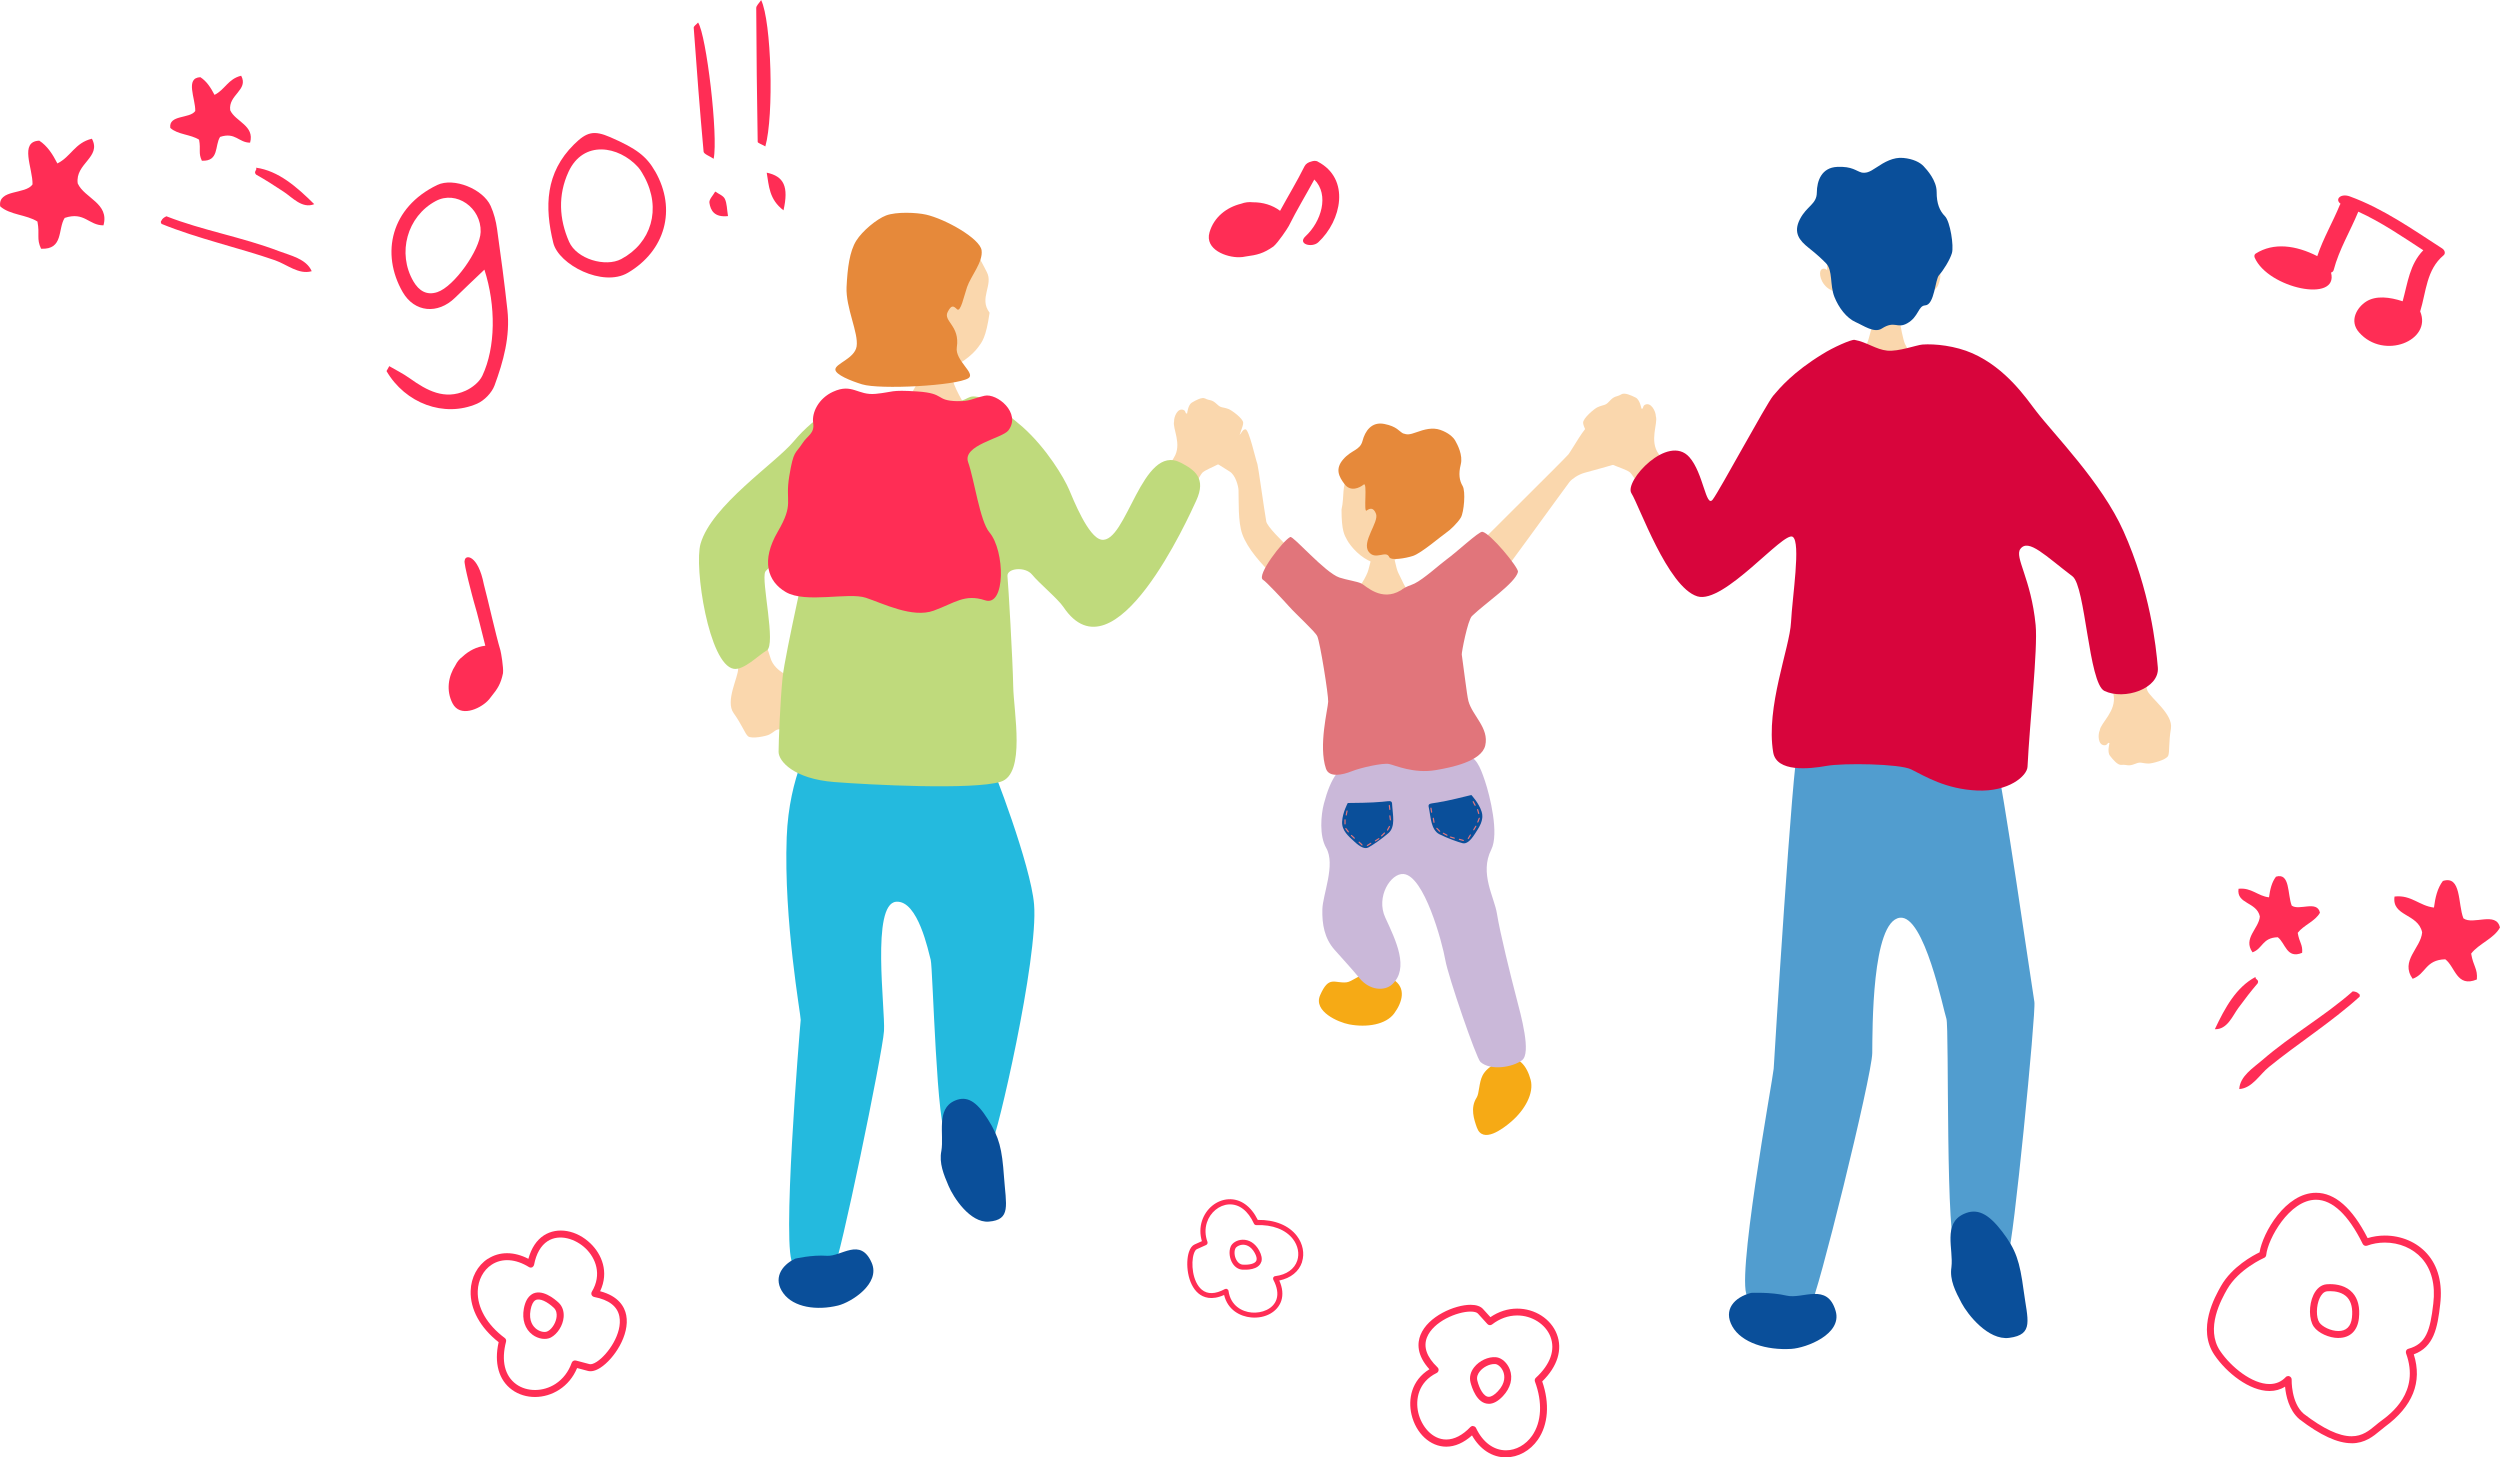 <?xml version="1.0" encoding="UTF-8"?>
<svg id="_レイヤー_2" data-name="レイヤー 2" xmlns="http://www.w3.org/2000/svg" viewBox="0 0 412.67 240.57">
  <defs>
    <style>
      .cls-1 {
        fill: #d8053c;
      }

      .cls-2 {
        fill: #0a4f9a;
      }

      .cls-3, .cls-4 {
        fill: #ff2d55;
      }

      .cls-5 {
        fill: #f6aa15;
      }

      .cls-6 {
        fill: #24bade;
      }

      .cls-7 {
        fill: #bfda7c;
      }

      .cls-8 {
        fill: #e1757b;
      }

      .cls-9 {
        fill: #cab8d9;
      }

      .cls-10 {
        fill: #519dcf;
      }

      .cls-11 {
        fill: #fad7ad;
      }

      .cls-12 {
        fill: #e6893a;
      }

      .cls-4 {
        fill-rule: evenodd;
      }
    </style>
  </defs>
  <g id="_レイアウト" data-name="レイアウト">
    <g>
      <g>
        <g>
          <path class="cls-5" d="M229.93,161.65c2.28,1.4,1.55,3.8.2,5.64-1.36,1.84-4.5,2.36-7.43,1.8-1.79-.34-5.96-2.14-4.79-4.81,1.45-3.33,2.37-1.92,4.36-2.13.85-.09,2.14-1.26,3.49-1.53,1.82-.36,4.18,1.02,4.18,1.02Z"/>
          <path class="cls-5" d="M248.13,174.87c2.52-.91,3.94,1.16,4.53,3.37.59,2.21-.96,4.99-3.23,6.93-1.38,1.18-4.68,3.68-5.65.94-.46-1.3-1.13-3.24-.04-4.92.46-.72.36-2.45.99-3.68.85-1.65,3.41-2.63,3.41-2.63Z"/>
          <path class="cls-11" d="M226.59,91.13c.27,0,3.02,0,3.36-.01.12.57.5,2.65.82,3.35.32.7,1.51,3.15,1.84,3.51-.65.92-7.74.65-9.08-.3.73-.32,2.11-2.63,2.35-3.62.24-.99.7-2.55.71-2.92Z"/>
          <path class="cls-11" d="M245.34,98.21c.88-.92,13.31-18.13,13.73-18.65.43-.52,1.42-1.22,2.5-1.52,1.08-.3,6.27-1.7,6.92-2.03.65-.33,1.14-.86.91-1.35-.23-.49-.88-.71-1-1.23s.29-1.39.09-1.77c-.21-.38.03-.97-.85-.84-.88.13-3.92.57-4.4.62-.47.04-.29-1.02-.87-1.2-.58-.17-2.95,4.1-3.47,4.76-.52.66-17.36,17.28-18.03,18.1s4.46,5.11,4.46,5.11Z"/>
          <path class="cls-11" d="M214.53,99.04c-.38-.73-7.75-6.08-9.47-10.88-.73-2.06-.56-5.45-.62-7.24-.02-.67-.49-2.48-1.44-3.07-.95-.6-4.39-2.71-4.92-3.21-.53-.5-.85-1.15-.49-1.55.36-.41,1.05-.43,1.31-.89s.11-1.42.42-1.72.25-.94,1.05-.56c.8.38,3.6,1.66,4.04,1.84.44.18.57-.9,1.17-.9s1.67,4.97,1.98,5.75c.12.31,1.09,7.36,1.46,9.47.27,1.58,9.14,9.23,9.38,9.81.41.97-3.88,3.16-3.88,3.16Z"/>
          <path class="cls-11" d="M235.7,86.64c1.73-4.63,1.93-10.75-3.78-12.49-5.71-1.75-8.31,3.05-9.3,4.39-1.22,1.64-.65,3.25-1.18,5.58.01,3.6.5,4.22.92,5.01.6,1.13,2.32,3.03,4.17,3.65,1.48.5,3.73-.27,5.02-1.02,1.21-.71,2.04-1.49,2.72-2.29.36-.05.77,0,1.4-.54.29-.24.85-1.15.85-1.63,0-.6-.62-.75-.82-.65Z"/>
          <path class="cls-12" d="M231.64,71.55c.64.22.98.23,2.2-.21,1.22-.44,2.6-.84,3.91-.38,1.31.46,2.12,1.17,2.47,1.79.35.62,1.3,2.38.9,3.93-.39,1.55-.22,2.65.31,3.54.53.89.22,4.35-.29,5.21-.51.86-1.77,2.08-2.47,2.54-.7.46-4.02,3.32-5.42,3.79-1.24.41-3.67.8-3.92.21-.53-1.25-2.28.62-3.41-.9-1.2-1.62,1.72-4.88,1.22-6.24-.41-1.1-1-.96-1.56-.55-.55.41.19-4.84-.49-4.29-.68.55-2.14,1.23-3.13-.05-.99-1.29-1.6-2.55-.23-4.13,1.37-1.58,2.77-1.45,3.18-3.04.41-1.59,1.48-3.21,3.59-2.79,2.11.42,2.41,1.21,3.14,1.59Z"/>
          <g>
            <path class="cls-9" d="M223.34,124.65c1.4.13,5.04.37,9.07.66,4.04.3,7.71-.81,9.46-.64,1.75.17,2.42,1.78,3.25,4.25.83,2.46,2.36,8.71,1.04,11.32-1.98,3.93.52,7.86.94,10.59.48,3.04,2.31,10.44,3.14,13.6.89,3.38,2.53,9.39,1.01,10.57-1.53,1.18-5.21,1.79-6.88.29-.68-.61-5.33-14.14-5.79-16.8-.52-3-3.51-13.97-6.91-14.22-2.08-.16-4.6,3.75-3,7.2,1.75,3.79,4,8.37,1.13,11.02-1.26,1.16-3.72.99-5.35-.98-1.56-1.89-2.79-3.17-4.18-4.76-1.64-1.87-2.05-4.17-1.99-6.64.06-2.47,2.22-7.4.63-10.15-1.15-1.99-.87-5.41-.38-7.29.53-2.03,1.23-3.86,2.14-5.01.9-1.15.64-3.19,2.66-3Z"/>
            <g>
              <path class="cls-2" d="M222.47,132.55c.8,0,3.98-.03,5.68-.2,1.7-.18,1.62-.27,1.68.88.06,1.16.55,3.24-.62,4.27-1.17,1.03-2.78,2.1-3.34,2.39-.56.3-1.32-.05-2.29-.95-.97-.9-2.11-1.81-2.04-3.31.07-1.5.94-3.09.94-3.09Z"/>
              <g>
                <path class="cls-8" d="M229.24,132.99c0-.07.03-.13.08-.14.05,0,.1.04.11.11l.08.61c.01.08-.03.14-.08.15-.05,0-.1-.04-.11-.11l-.08-.61s0,0,0,0Z"/>
                <path class="cls-8" d="M229.33,134.7c0-.07.03-.13.08-.14.05,0,.1.04.11.11l.08.61c.01.08-.03.14-.08.15-.05,0-.1-.04-.11-.11l-.08-.61s0,0,0,0Z"/>
                <path class="cls-8" d="M229.25,136.4c.04-.06.1-.09.15-.06.05.02.06.09.03.16l-.29.54c-.04.07-.1.1-.15.07-.05-.02-.06-.09-.03-.16l.29-.54s0,0,0,0Z"/>
                <path class="cls-8" d="M228.45,137.45c.05-.05.12-.05.16-.02.04.04.03.11-.02.16l-.44.43c-.06.06-.13.06-.17.03-.04-.04-.03-.11.02-.16l.44-.43s0,0,0,0Z"/>
                <path class="cls-8" d="M227.53,138.36c.06-.03.13-.03.16.02.03.04,0,.11-.05.15l-.52.33c-.07.05-.14.03-.17-.01-.03-.04,0-.11.06-.15l.52-.33s0,0,0,0Z"/>
                <path class="cls-8" d="M226.2,139.13c.06-.03.13-.03.16.02.03.04,0,.11-.05.15l-.52.33c-.07.05-.14.03-.17-.01-.03-.04,0-.11.06-.15l.52-.33s0,0,0,0Z"/>
                <path class="cls-8" d="M224.88,139.39s.06.12.03.16c-.04.04-.11.03-.16-.01l-.45-.42c-.06-.06-.07-.12-.03-.17.04-.04.11-.03.16.01l.45.42s0,0,0,0Z"/>
                <path class="cls-8" d="M223.61,138.27s.06.12.03.16c-.04.04-.11.03-.16-.01l-.45-.42c-.06-.06-.07-.12-.03-.16.04-.04.11-.04.16.01l.45.42s0,0,0,0Z"/>
                <path class="cls-8" d="M222.63,137.23c.04.06.04.13,0,.16-.04.04-.11.02-.16-.04l-.38-.49c-.05-.06-.05-.13,0-.17.04-.04.11-.02.16.04l.38.49s0,0,0,0Z"/>
                <path class="cls-8" d="M222.12,135.98c0,.07-.05.12-.1.13-.05,0-.1-.05-.1-.13v-.62c0-.08.04-.13.1-.14.05,0,.1.05.1.13v.62s0,0,0,0Z"/>
                <path class="cls-8" d="M222.32,134.53c-.02.07-.07.11-.12.1-.05,0-.09-.07-.07-.14l.12-.61c.01-.08.07-.12.12-.11.05,0,.09.07.07.14l-.12.61s0,0,0,0Z"/>
              </g>
            </g>
            <g>
              <path class="cls-2" d="M242.88,131.23c-.77.19-3.86.97-5.55,1.23-1.69.26-1.64.14-1.4,1.27.24,1.13.28,3.27,1.67,3.98,1.39.7,3.22,1.33,3.84,1.48.62.14,1.27-.38,1.98-1.49.71-1.11,1.59-2.28,1.15-3.71-.44-1.43-1.69-2.75-1.69-2.75Z"/>
              <g>
                <path class="cls-8" d="M236.31,133.41c-.01-.07-.07-.12-.12-.11-.05,0-.09.07-.08.14l.1.61c.01.08.06.13.12.12.05,0,.09-.07.08-.14l-.1-.61s0,0,0,0Z"/>
                <path class="cls-8" d="M236.7,135.08c-.01-.07-.07-.12-.12-.11-.05,0-.09.07-.08.14l.1.61c.01.08.06.13.12.12.05,0,.09-.07.08-.14l-.1-.61s0,0,0,0Z"/>
                <path class="cls-8" d="M237.26,136.68c-.05-.05-.12-.06-.16-.02-.04.04-.03.11.02.16l.43.44c.06.06.13.06.17.03.04-.04.03-.11-.02-.16l-.43-.44s0,0,0,0Z"/>
                <path class="cls-8" d="M238.32,137.47c-.06-.03-.13-.02-.16.03-.03.05,0,.11.07.15l.54.29c.07.04.14.02.17-.02.03-.05,0-.11-.07-.15l-.54-.29s0,0,0,0Z"/>
                <path class="cls-8" d="M239.46,138.08c-.07-.02-.13.01-.15.06-.02.05.03.11.1.13l.59.17c.08.02.14,0,.16-.06.02-.05-.03-.11-.1-.13l-.59-.17s0,0,0,0Z"/>
                <path class="cls-8" d="M240.95,138.46c-.07-.02-.13.01-.15.06-.02.05.03.11.1.13l.59.17c.08.02.14,0,.16-.06.02-.05-.03-.11-.1-.13l-.59-.17s0,0,0,0Z"/>
                <path class="cls-8" d="M242.29,138.34c-.03.06-.02.13.02.16.05.03.11,0,.15-.06l.32-.53c.04-.07.03-.14-.01-.17-.05-.03-.11,0-.15.06l-.32.53s0,0,0,0Z"/>
                <path class="cls-8" d="M243.19,136.9c-.03.06-.02.13.02.16.05.03.11,0,.15-.06l.32-.53c.04-.07.03-.14-.01-.17-.05-.03-.11,0-.15.06l-.32.53s0,0,0,0Z"/>
                <path class="cls-8" d="M243.85,135.64c-.02.07,0,.13.05.15.05.02.11-.02.14-.08l.22-.58c.03-.08,0-.14-.04-.16-.05-.02-.11.02-.14.08l-.22.58s0,0,0,0Z"/>
                <path class="cls-8" d="M243.99,134.29c.02.06.08.11.13.09.05-.01.08-.08.06-.15l-.17-.59c-.02-.08-.08-.12-.13-.1-.05.01-.08.08-.06.15l.17.59s0,0,0,0Z"/>
                <path class="cls-8" d="M243.39,132.95c.04.06.1.09.15.07.05-.02.06-.09.03-.16l-.29-.55c-.04-.07-.1-.1-.15-.07-.05.02-.06.09-.03.16l.29.55s0,0,0,0Z"/>
              </g>
            </g>
          </g>
          <path class="cls-8" d="M231.22,97.46c.89-.71,1.47-.75,2.26-1.13,1.5-.72,4.27-3.24,5.31-3.99,1.64-1.18,5.32-4.63,5.89-4.56,1.29.17,6.05,5.96,5.89,6.62-.43,1.84-5.36,5.13-7.59,7.28-.72.7-1.74,6.07-1.69,6.36.3,1.99.84,6.71,1.1,7.69.66,2.43,3.43,4.43,2.78,7.31-.6,2.67-5.73,3.67-8.18,4.08-3.63.62-6.71-.8-7.7-1.01-1-.21-4.67.6-6.16,1.2-1.5.6-3.74,1.11-4.26-.44-1.27-3.76.33-9.87.37-11.05.04-1.18-1.34-9.8-1.8-10.8-.36-.78-3.46-3.57-4.65-4.91-1.03-1.15-3.79-4.11-4.3-4.4-1.18-.69,3.32-6.51,4.49-7.07.49-.23,5.72,5.88,8.11,6.69,1.14.39,2.99.65,3.64.99.75.39,3.28,3.04,6.47,1.14Z"/>
        </g>
        <g>
          <path class="cls-6" d="M134.46,121.39c-.34.41-4.21,6.56-4.6,16.8-.52,13.79,2.37,29.59,2.31,30.16-.13,1.26-3.29,39.3-1.2,40.27,2.1.98,6.02.53,6.74.42.72-.11,7.99-35.21,8.21-38.86.22-3.65-2.14-20.98,2-21.33,3.62-.3,5.34,8.28,5.71,9.59.36,1.31.99,28.99,2.66,28.89,1.66-.1,6.84,1.25,7.49,1.05.65-.2,7.66-30.19,6.91-39.11-.54-6.43-6.81-22.82-7.37-23.64-.56-.82-28.88-4.27-28.88-4.27Z"/>
          <path class="cls-2" d="M155.39,189.98c.47-2.79-.92-6.94,2.23-8.3,1.97-.85,3.56.07,5.45,3.08,1.89,3.01,2.33,4.85,2.66,9.52.33,4.67,1.2,7.07-2.51,7.37-3.08.25-5.85-4.01-6.64-5.89-.8-1.88-1.59-3.75-1.19-5.78Z"/>
          <path class="cls-2" d="M131.27,207.76c-2.38,1.14-3.68,3.36-1.97,5.71,1.7,2.35,5.52,2.89,9.04,2.03,2.15-.53,7.05-3.6,5.55-7.05-1.87-4.3-5.01-.98-7.42-1.16-2.41-.18-5.2.47-5.2.47Z"/>
          <path class="cls-11" d="M125.68,103.43c.55,2.66,1.13,3.89,1.48,5.12.74,2.6,3.92,3.2,4.6,4.22.65.54,1.37,2.12.38,2.59-.48.23-.71-.32-.87.06,0,0,1,1.11.84,1.87-.17.83-.45,1.98-1.04,2.2-.93.34-.78.75-2.16.85-1.01.07-.9.37-1.96.93-.47.24-2.9.76-3.48.26-.51-.44-.97-1.86-2.38-3.83-1.41-1.98.78-5.9.75-7.3,0-.47-1.1-3.7-2.57-7.92,1.93-.56,3.93-.97,5.92-1.35.23,1.11.4,1.93.48,2.31Z"/>
          <path class="cls-11" d="M191.17,79.81c1.51-2.09,1.99-3.28,2.63-4.31,1.35-2.18-.28-4.78,0-5.91-.04-.8.6-2.31,1.56-1.92.47.19.23.7.6.57,0,0,.14-1.4.77-1.78.69-.41,1.67-.95,2.2-.68.83.43,1.02.06,1.97.96.69.66.84.39,1.9.78.47.17,2.39,1.54,2.41,2.26.02.64-.68,1.87-1.16,4.11-.48,2.25-4.62,3.23-5.58,4.14-.32.31-1.88,3.13-3.89,6.86-1.63-1-3.19-2.12-4.73-3.27.63-.87,1.09-1.51,1.31-1.81Z"/>
          <path class="cls-11" d="M156.61,59.69c-.28,0-3.99.27-4.35.23-.14.6-.6,2.79-.95,3.52-.35.73-2.91,4.91-3.27,5.28,4.1,3.52,9.83,3.05,12.59-.14-.74-.36-3.01-4.31-3.33-5.76-.23-1.06-.69-2.74-.69-3.14Z"/>
          <path class="cls-11" d="M146.22,52.24c-1.26-5.71-.5-12.91,6.48-14.02,6.98-1.11,9.23,4.94,10.18,6.67,1.16,2.13-1.36,4.34.47,6.73-.61,4.22-1.28,4.86-1.9,5.71-.89,1.23-3.21,3.17-5.48,3.59-1.81.34-4.33-.93-5.71-2.02-1.3-1.03-2.14-2.08-2.82-3.13-.42-.12-.89-.14-1.55-.86-.3-.33-.81-1.49-.73-2.05.1-.7.85-.78,1.06-.62Z"/>
          <path class="cls-12" d="M152.82,35.42c-1.5-.34-4.86-.5-6.57.15-1.54.59-3.91,2.56-4.91,4.16-1.1,1.76-1.45,4.51-1.6,7.67-.16,3.36,2.01,7.57,1.66,9.78-.32,2.01-3.51,2.82-3.51,3.81,0,.85,2.55,1.88,4.41,2.45,2.91.9,15.55.24,17.55-1.01,1.28-.8-2.25-2.9-1.91-5.11.55-3.56-2.28-4.29-1.51-5.82.63-1.23.96-1.01,1.55-.45.59.56,1.15-2.21,1.65-3.66.64-1.85,2.66-4.14,2.4-6.07-.25-1.93-5.92-5.16-9.23-5.91Z"/>
          <path class="cls-7" d="M181.81,89.08c-2.17-.35-4.68-6.73-5.35-8.29-.8-1.87-3.62-6.69-7.63-10.29-2.27-1.87-4.98-4.42-7.47-4.99-2.28-.4-.87,1.15-6.87.91-4.94-.2-4.91-1.53-5.87-1.5-1,.03-4.22.06-6.27.5-2.71.25-7.82,3.21-11.33,7.43-3.02,3.62-13.54,10.54-15.38,16.9-1.1,3.81,1.36,19.95,5.47,20.65,1.67.28,4.11-2.27,5.45-3.03,1.6-.9-.95-11.55-.24-12.99.29-.59,6.13-5.02,6.66-6.28.53-1.26,1.53-2.59,1.13-.4-.4,2.19-4.53,20.22-4.93,24.14-.4,3.92-.66,10.74-.66,12.27,0,1.53,2.49,4.45,9.18,4.98,5.81.46,22.96,1.35,27.49-.05,4.17-1.29,2.13-11.56,2.06-15.74-.07-4.18-.81-16.86-.95-18.19-.13-1.33,2.94-1.65,4.07-.25,1.13,1.39,4.25,3.98,5.16,5.33,8.43,12.58,20.74-14.98,21.92-17.53,1.74-3.75-.3-5.12-2.54-6.28-6.42-3.34-8.95,13.38-13.1,12.71Z"/>
          <path class="cls-3" d="M137.53,64.66c3.16-1.45,4.04.65,7.02.35,2.99-.29,2.29-.7,6.91-.39,4.62.31,2.9,1.5,6.49,1.6,2.14.06,2.49-.4,4.55-.89,2.05-.49,6.13,2.85,3.95,5.72-.99,1.3-7.65,2.42-6.64,5.25,1.01,2.83,1.94,9.72,3.51,11.57,2.6,3.08,2.68,12.33-.71,11.22-3.39-1.11-4.99.44-8.49,1.71-3.5,1.27-8.33-1.18-11.2-2.13-2.87-.95-9.91.96-13.19-.93-3.05-1.76-4.12-5.19-1.36-9.95,2.77-4.76,1.18-4.79,1.91-9.17.72-4.38,1-3.62,2.18-5.45.85-1.32,2.03-1.61,1.77-3.35-.26-1.73.9-4.07,3.29-5.16Z"/>
        </g>
        <g>
          <path class="cls-11" d="M276.89,79.28c-1.75-2.08-2.35-3.3-3.1-4.34-1.58-2.19-.08-5.06-.46-6.22-.02-.85-.81-2.39-1.79-1.91-.48.24-.19.75-.59.64,0,0-.25-1.47-.95-1.82-.76-.38-1.83-.87-2.37-.54-.84.51-1.07.14-2,1.17-.68.75-.85.48-1.95.97-.48.22-2.4,1.8-2.36,2.57.03.67.86,1.91,1.54,4.24.68,2.33,5.11,3.05,6.19,3.93.36.3,2.23,3.15,4.63,6.92,1.64-1.17,3.2-2.48,4.73-3.81-.73-.87-1.27-1.51-1.52-1.81Z"/>
          <path class="cls-10" d="M296.78,123.67c-.83,1.04-3.95,51.69-4,52.73-.07,1.32-6.6,36.79-4.19,37.68,2.43.9,9.57,1.16,10.38,1.01.8-.15,10.04-37.46,10.08-41.27.04-3.81-.1-21.74,4.55-22.33,4.06-.52,7.21,15.33,7.69,16.67s-.2,38.37,1.67,38.16c1.87-.2,7.86.53,8.57.28s4.58-39.62,4.28-41.22c-.3-1.61-5.53-38.12-6.22-38.94-.68-.82-32.81-2.77-32.81-2.77Z"/>
          <path class="cls-11" d="M309.26,52.83c.28,0,4,.4,4.35.38.12.6.51,2.82.84,3.56s2.76,5.02,3.1,5.4c-4.23,3.39-9.96,2.74-12.62-.55.76-.34,3.16-4.23,3.52-5.67.27-1.05.78-2.72.8-3.12Z"/>
          <path class="cls-11" d="M319.15,44.72c.55-5.84-1.11-12.92-8.2-13.15-7.09-.23-9.51,7.16-9.35,13.02-.32-.34-1.13-.45-1.17.51-.01.45.16,1.21.69,1.87.61.77,1.17.91,1.56,1.1.34,1.48,1.21,2.84,1.93,3.61,1.04,1.11,3.59,2.76,5.9,2.89,1.85.11,4.2-1.46,5.44-2.72,1.17-1.18,1.88-2.34,2.41-3.47.4-.17.87-.25,1.43-1.05.26-.37.62-1.58.47-2.13-.18-.69-.94-.67-1.13-.49Z"/>
          <path class="cls-2" d="M307.29,28.49c.8.08,1.2-.01,2.48-.87,1.28-.86,2.76-1.71,4.4-1.55,1.64.15,2.77.74,3.35,1.36.58.62,2.17,2.37,2.16,4.27-.01,1.9.5,3.12,1.37,3.99.87.88,1.49,4.95,1.15,6.09-.34,1.14-1.45,2.9-2.12,3.63-.67.73-.74,4.92-2.3,5-1.16.06-1.05,1.89-2.96,2.96-1.69.95-2.04-.52-4.19.86-1.26.81-3.01-.49-4.28-1.04-1.58-.69-2.85-2.44-3.54-4.16-.79-1.97-.24-4.39-1.4-5.58-.73-.74-1.36-1.35-2.87-2.55-1.51-1.2-2.57-2.48-1.44-4.7,1.12-2.21,2.78-2.46,2.8-4.41.01-1.95.79-4.12,3.34-4.24,2.55-.12,3.13.7,4.07.93Z"/>
          <path class="cls-11" d="M347.97,109.47c.67,2.63.69,3.99.92,5.25.48,2.66-2.12,4.59-2.28,5.81-.35.77-.3,2.5.79,2.49.54,0,.49-.6.81-.33,0,0-.41,1.43.07,2.05.52.67,1.27,1.58,1.9,1.52.98-.1,1.03.33,2.31-.19.93-.38.97-.06,2.17-.03.53.01,2.94-.59,3.24-1.29.26-.62.05-2.09.45-4.49.39-2.39-3.29-4.96-3.88-6.23-.2-.43-.64-3.81-1.17-8.24-1.98.35-3.96.85-5.91,1.39.28,1.1.49,1.91.59,2.29Z"/>
          <path class="cls-1" d="M300.79,58.48c1.76-1.13,4.83-2.48,5.34-2.38,2.02.37,3.53,1.59,5.39,1.78,1.86.19,4.87-.94,5.83-1.01,2.03-.14,5.39.19,8.26,1.46,5.56,2.47,8.86,7.42,10.47,9.51,2.99,3.9,10.84,11.8,14.43,19.82,4.41,9.84,5.38,18.97,5.68,22.53.29,3.49-5.53,5.44-8.82,3.86-2.6-1.25-3.12-17.28-5.26-18.91-4.44-3.36-7.28-6.32-8.61-4.53-1.02,1.37,1.78,4.91,2.52,12.57.38,3.93-1,16.27-1.34,23.38-.07,1.53-3.13,4.17-8.33,3.93-5.19-.24-8.55-2.33-10.88-3.49-1.88-.93-11.18-1.08-14-.57-2.82.51-8.21,1.07-8.77-2.23-1.26-7.48,2.74-17.29,2.94-21.49.21-4.19,1.66-13.19.28-14.1-1.5-.99-11.37,11.18-15.74,9.83-4.9-1.51-9.61-15.03-10.88-17.01-1.27-1.97,6.05-9.93,9.56-5.97,2.32,2.62,2.73,8.44,3.85,7.01,1.11-1.43,8.88-15.85,9.99-17.15,1.11-1.3,3.26-3.88,8.1-6.85Z"/>
          <path class="cls-2" d="M322.12,209.15c.36-2.93-1.45-7.17,2.03-8.76,2.17-1,4.02-.13,6.33,2.89,2.31,3.02,2.91,4.91,3.56,9.75.64,4.84,1.77,7.28-2.4,7.81-3.46.44-6.83-3.84-7.84-5.74-1.01-1.91-2.01-3.81-1.68-5.94Z"/>
          <path class="cls-2" d="M289.07,213.41c-2.83.74-4.64,2.79-3.13,5.52,1.52,2.73,5.68,3.98,9.74,3.73,2.48-.15,8.44-2.43,7.33-6.25-1.38-4.76-5.42-1.92-8.08-2.54-2.66-.62-5.87-.46-5.87-.46Z"/>
        </g>
      </g>
      <g>
        <g>
          <path class="cls-3" d="M64.24,60.43c1.15.67,2.35,1.27,3.43,2.04,2.8,2,5.71,3.6,9.2,2.02,1.08-.49,2.26-1.43,2.75-2.47,2.19-4.64,2.27-11.54.34-17.51-1.71,1.63-3.3,3.13-4.86,4.65-2.84,2.76-6.68,2.43-8.63-.95-3.66-6.36-1.96-13.98,5.7-17.67,2.72-1.31,7.56.66,8.82,3.45.54,1.19.88,2.52,1.06,3.81.63,4.46,1.22,8.92,1.71,13.39.47,4.33-.66,8.46-2.13,12.44-.45,1.21-1.69,2.49-2.89,3.01-5.45,2.35-11.85-.07-14.94-5.39.15-.27.3-.54.46-.82ZM71.94,33.18c-4.75,2.53-6.42,8.61-3.69,13.28.91,1.55,2.19,2.34,3.94,1.76,2.77-.91,7.05-6.96,7.15-9.92.13-4.03-4.04-6.92-7.4-5.12Z"/>
          <path class="cls-3" d="M108.15,28.29c3.59,6.28,1.65,13.12-4.51,16.74-4.15,2.44-11.43-1.35-12.31-4.94-1.46-5.96-1.31-11.59,3.44-16.27,2.09-2.06,3.26-2.35,5.98-1.17,4.3,1.87,5.96,3.13,7.4,5.65ZM106.34,29.15c-.16-.25-.5-1-1.03-1.58-3.2-3.51-9.03-4.5-11.47.8-1.76,3.83-1.55,7.79.1,11.54,1.26,2.86,6.01,4.23,8.61,2.85,4.96-2.64,6.68-8.28,3.79-13.62Z"/>
          <path class="cls-3" d="M126.34,24.17c-.66-.38-1.26-.56-1.27-.75-.12-7.37-.21-14.74-.24-22.1,0-.4.48-.79.81-1.31,1.7,3.5,2.14,19.04.69,24.17Z"/>
          <path class="cls-3" d="M117.8,26.21c-.66-.45-1.62-.77-1.66-1.18-.62-6.81-1.14-13.63-1.63-20.45-.02-.26.46-.56.72-.86,1.37,2.02,3.35,18.75,2.57,22.49Z"/>
          <path class="cls-3" d="M129.33,34.72c-2.39-1.83-2.39-4.02-2.77-6.22,2.86.61,3.65,2.31,2.77,6.22Z"/>
          <path class="cls-3" d="M120.17,35.67c-2.24.24-2.88-.91-3.07-2.2-.08-.56.62-1.23.96-1.85.55.39,1.34.67,1.59,1.21.36.76.33,1.7.52,2.84Z"/>
        </g>
        <g>
          <path class="cls-4" d="M42.27,27.68c3.69.52,6.69,3.14,9.6,6.02-1.98.81-3.63-1.12-5.03-2.04-1.53-1.02-3.08-2.01-4.57-2.84-.48-.54.22-.69,0-1.14Z"/>
          <g>
            <path class="cls-4" d="M51.44,44.77c-2.13.61-4.07-1.12-6.05-1.81-5.93-2.06-12.76-3.57-18.72-6-.17-.25-.15-.43,0-.57.11-.28.39-.5.8-.69,5.92,2.33,12.47,3.42,18.61,5.77,1.81.69,4.5,1.25,5.37,3.29Z"/>
            <path class="cls-4" d="M6.48,23.22c1.31.84,2.21,2.23,2.99,3.76,2.24-1.1,2.89-3.42,5.7-4.08,1.64,3.06-2.8,4.07-2.34,7.38,1.11,2.45,5.26,3.26,4.25,6.92-2.46.01-3.12-2.32-6.4-1.23-1.17,1.8-.15,5.26-3.9,5.09-.8-1.7-.18-2.29-.6-4.49-1.81-1.15-4.55-1.08-6.15-2.51-.4-2.87,4.2-1.92,5.34-3.62.06-2.64-2.24-7.09,1.12-7.22Z"/>
            <path class="cls-4" d="M33.1,12.76c1.01.65,1.7,1.72,2.31,2.9,1.73-.85,2.23-2.64,4.4-3.16,1.27,2.36-2.16,3.14-1.81,5.7.86,1.89,4.07,2.52,3.28,5.35-1.9,0-2.41-1.79-4.95-.95-.91,1.39-.12,4.07-3.01,3.93-.62-1.31-.14-1.77-.46-3.47-1.4-.89-3.52-.83-4.75-1.94-.31-2.22,3.24-1.49,4.12-2.8.05-2.04-1.73-5.48.86-5.58Z"/>
          </g>
        </g>
      </g>
      <g>
        <path class="cls-3" d="M248.59,240.57c-2.28,0-4.29-1.31-5.61-3.63-1.36,1.22-2.81,1.86-4.25,1.86h0c-2.65,0-5.01-2.19-5.74-5.32-.57-2.45-.05-5.61,2.96-7.46-2.13-2.34-2-4.35-1.47-5.67,1.24-3.08,5.65-4.97,8.27-4.97.95,0,1.67.25,2.07.72l1.2,1.32c1.34-.92,2.86-1.41,4.42-1.41,2.93,0,5.56,1.69,6.54,4.21.99,2.53.11,5.36-2.41,7.81,1.26,3.65,1,7.14-.72,9.62-1.27,1.82-3.23,2.91-5.26,2.91h0ZM243.13,235.41s.06,0,.09,0c.19.03.35.15.43.32,1.1,2.33,2.9,3.67,4.94,3.67h0c1.65,0,3.26-.9,4.32-2.42,1.56-2.25,1.73-5.5.46-8.93-.08-.22-.02-.47.15-.62,2.4-2.2,3.25-4.62,2.4-6.81-.8-2.05-3.05-3.48-5.47-3.48-1.47,0-2.9.51-4.15,1.48-.24.19-.58.16-.78-.07l-1.56-1.72c-.18-.21-.63-.33-1.21-.33-2.24,0-6.16,1.65-7.2,4.25-.63,1.58-.05,3.25,1.74,4.96.14.13.2.32.17.5-.03.19-.15.35-.32.43-3.01,1.48-3.54,4.35-3.03,6.55.51,2.2,2.26,4.43,4.62,4.43h0c1.32,0,2.7-.71,3.98-2.06.11-.11.26-.18.42-.18Z"/>
        <path class="cls-3" d="M245.74,231.72c-1.97,0-2.8-2.72-3.01-3.55-.21-.83,0-1.71.6-2.47.85-1.09,2.34-1.78,3.6-1.67.93.08,1.87.92,2.29,2.02.55,1.45.13,3.06-1.14,4.41-.79.84-1.58,1.27-2.34,1.27ZM246.66,225.16c-.84,0-1.85.52-2.41,1.24-.27.34-.55.87-.39,1.49.33,1.33,1.05,2.68,1.89,2.68.42,0,.94-.31,1.5-.91,1.32-1.4,1.13-2.61.9-3.22-.29-.75-.89-1.24-1.32-1.28-.06,0-.11,0-.17,0Z"/>
      </g>
      <g>
        <path class="cls-3" d="M214.93,208.32c-.51,1.57-1.87,2.66-3.76,3.05.54,1.21.65,2.35.33,3.34h0c-.6,1.83-2.63,2.97-4.96,2.76-1.82-.16-3.88-1.22-4.48-3.71-2.09.94-3.45.4-4.24-.26-1.84-1.54-2.16-5.01-1.57-6.82.21-.66.55-1.1.96-1.27l1.18-.53c-.33-1.13-.33-2.29.02-3.36.66-2.02,2.41-3.45,4.37-3.56,1.97-.11,3.72,1.13,4.84,3.41,2.8-.05,5.15.91,6.47,2.66.97,1.28,1.28,2.88.83,4.28h0ZM210.15,210.93s.02-.04.03-.06c.06-.12.18-.21.32-.22,1.86-.23,3.18-1.17,3.64-2.58h0c.37-1.14.11-2.45-.7-3.52-1.2-1.58-3.4-2.43-6.05-2.32-.17,0-.33-.09-.4-.24-.98-2.15-2.45-3.27-4.15-3.18-1.59.09-3.08,1.32-3.62,2.99-.33,1.01-.3,2.12.09,3.19.07.21-.02.43-.22.52l-1.53.69c-.19.08-.37.36-.5.76-.5,1.54-.24,4.62,1.31,5.92.95.79,2.23.76,3.81-.09.12-.06.26-.07.39,0,.12.06.21.18.22.31.34,2.41,2.2,3.42,3.83,3.56,1.63.14,3.56-.56,4.09-2.19h0c.3-.91.11-2.02-.52-3.21-.05-.1-.06-.22-.03-.33Z"/>
        <path class="cls-3" d="M208.19,208.3c-.44,1.36-2.5,1.32-3.12,1.28-.62-.04-1.18-.39-1.57-.97-.56-.83-.7-2.01-.35-2.85.27-.62,1.05-1.08,1.91-1.12,1.12-.05,2.14.59,2.79,1.78.4.73.52,1.37.35,1.9ZM203.87,206.2c-.19.58-.06,1.39.32,1.94.17.26.48.57.94.61.99.07,2.08-.12,2.27-.7.1-.29,0-.72-.29-1.24-.67-1.22-1.55-1.37-2.01-1.34-.58.03-1.06.34-1.18.62-.02.04-.03.08-.04.12Z"/>
      </g>
      <g>
        <path class="cls-3" d="M80.54,207.79c1.91-1.24,4.31-1.23,6.68,0,.48-1.76,1.35-3.09,2.56-3.87h0c2.23-1.44,5.4-.89,7.71,1.35,1.81,1.75,3.09,4.68,1.57,7.87,3.06.81,4.04,2.57,4.31,3.96.63,3.26-2.05,7.24-4.25,8.66-.8.52-1.54.7-2.13.52l-1.73-.46c-.63,1.51-1.64,2.74-2.95,3.58-2.46,1.59-5.59,1.6-7.78.02-2.2-1.59-3-4.44-2.22-7.87-3.04-2.38-4.72-5.45-4.62-8.47.07-2.22,1.13-4.2,2.84-5.3h0ZM87.92,209.15s-.05.03-.08.04c-.17.08-.37.06-.53-.04-2.19-1.36-4.43-1.51-6.14-.4h0c-1.39.9-2.25,2.53-2.31,4.37-.09,2.74,1.53,5.56,4.46,7.74.19.14.27.38.21.61-.82,3.15-.22,5.64,1.68,7.02,1.78,1.29,4.45,1.27,6.48-.05,1.23-.8,2.16-2.01,2.68-3.49.1-.28.4-.44.69-.37l2.24.59c.27.08.71-.06,1.2-.38,1.88-1.22,4.28-4.74,3.74-7.48-.32-1.67-1.72-2.75-4.16-3.22-.18-.04-.34-.16-.42-.33-.08-.17-.06-.37.03-.53,1.73-2.88.61-5.57-1.01-7.14-1.63-1.57-4.31-2.49-6.29-1.21h0c-1.11.72-1.88,2.06-2.23,3.89-.03.16-.12.29-.25.37Z"/>
        <path class="cls-3" d="M87.74,213.67c1.65-1.07,3.83.76,4.46,1.35.63.58.92,1.44.84,2.4-.12,1.37-1,2.77-2.11,3.36-.82.43-2.07.25-3.02-.45-1.25-.92-1.77-2.5-1.44-4.32.21-1.14.64-1.92,1.28-2.33ZM90.53,219.68c.7-.45,1.27-1.45,1.35-2.36.04-.43-.01-1.03-.48-1.46-1-.94-2.34-1.68-3.05-1.22-.36.23-.62.77-.77,1.57-.35,1.89.47,2.81.99,3.19.65.48,1.43.56,1.8.36.05-.03.1-.05.15-.09Z"/>
      </g>
      <g>
        <path class="cls-3" d="M388.17,238.23c-2.32,0-5.14-1.3-8.62-3.97-1.74-1.5-2.23-3.92-2.36-5.37-.75.48-1.62.72-2.57.72-3.31,0-7.08-2.99-9.08-5.94-2.93-4.31.08-9.63,1.07-11.38,1.81-3.2,5.32-5.07,6.37-5.57.53-3.25,4.3-9.83,9.32-9.83,3.13,0,5.99,2.52,8.52,7.48.89-.27,1.86-.42,2.83-.42,2.75,0,5.29,1.09,6.98,2.99,1.83,2.05,2.58,4.94,2.17,8.35-.44,3.93-1.05,7.06-4.36,8.27,1.44,4.57-.17,8.59-4.77,11.96-.26.19-.51.4-.78.63-1.12.93-2.51,2.09-4.71,2.09ZM377.71,227.14c.08,0,.15.01.22.05.22.09.36.31.35.55,0,.04-.11,3.81,1.99,5.63,3.25,2.49,5.84,3.71,7.9,3.71,1.79,0,2.9-.93,3.98-1.82.29-.24.56-.47.84-.67,1.61-1.18,6.52-4.78,4.17-11.2-.05-.15-.04-.32.03-.46.07-.14.2-.25.36-.29,2.89-.79,3.6-2.94,4.11-7.47.37-3.07-.29-5.65-1.89-7.45-1.47-1.66-3.7-2.61-6.12-2.61-1.02,0-2.03.18-2.92.51-.28.1-.59-.02-.72-.29-2.34-4.77-5-7.29-7.71-7.29-4.39,0-7.96,6.49-8.22,9.12-.02.21-.15.39-.34.47-.04.02-4.22,1.85-6.13,5.22-.9,1.59-3.65,6.45-1.12,10.17,1.79,2.64,5.25,5.44,8.13,5.44,1.06,0,1.96-.38,2.68-1.14.11-.12.26-.18.42-.18Z"/>
        <path class="cls-3" d="M386,220.86c-1.55,0-3.34-.82-4.07-1.87-.82-1.17-.84-3.58-.05-5.25.51-1.06,1.28-1.68,2.2-1.75.18-.01.36-.02.54-.02,1.11,0,2.66.25,3.73,1.44.88.99,1.23,2.41,1.03,4.21-.23,2.05-1.46,3.23-3.37,3.23ZM384.62,213.13c-.15,0-.31,0-.46.02-.62.04-1.01.62-1.24,1.09-.61,1.27-.63,3.26-.05,4.09.46.65,1.85,1.38,3.13,1.38s2.07-.74,2.23-2.2c.16-1.47-.09-2.58-.74-3.32-.78-.87-1.99-1.06-2.87-1.06Z"/>
      </g>
      <path class="cls-3" d="M217.53,26.67c-.32-.17-.72-.14-1.1,0-.46.11-.89.37-1.09.77-1.25,2.51-2.7,4.9-4.04,7.36-1.27-.96-2.86-1.42-4.47-1.41-.66-.08-1.33,0-1.96.24-2.38.58-4.49,2.19-5.22,4.73-.82,2.84,2.82,4.16,4.96,4.1.34,0,.68-.05,1.01-.12,1.93-.26,2.92-.5,4.58-1.65.79-.66,2.36-3.03,2.54-3.39,1.3-2.61,2.82-5.11,4.21-7.67,2.54,2.55,1.12,6.99-1.44,9.36-1.42,1.31,1.06,1.96,2.09,1.01,3.85-3.57,5.34-10.47-.06-13.31Z"/>
      <path class="cls-3" d="M399.49,51.42c1.01-3.28,1.02-6.9,3.87-9.28.34-.28.24-.82-.25-1.14-4.89-3.15-9.68-6.55-15.23-8.58-1.48-.54-2.53.45-1.53,1.22-.05.05-.09.11-.11.17-1.17,2.87-2.75,5.53-3.73,8.47-3.53-1.8-7.21-2.3-10.17-.42-.22.14-.26.42-.16.67,2.2,5.06,13.93,7.56,12.6,2.46.21-.06.37-.19.43-.4.9-3.43,2.74-6.41,4.07-9.65,3.8,1.73,7.26,4.11,10.73,6.37-2.27,2.33-2.57,5.39-3.41,8.42-2.14-.7-4.39-.98-6.01.04-1.52.96-2.87,3.19-1.18,5.1,4.07,4.63,12.09,1.34,10.09-3.45Z"/>
      <path class="cls-3" d="M76.7,92.52c-.23.36,1.4,6.39,1.51,6.78.73,2.41,1.26,4.86,1.9,7.29-1.42.15-2.74.84-3.79,1.83-.48.35-.87.83-1.13,1.37-1.2,1.85-1.58,4.2-.49,6.31,1.22,2.36,4.41.97,5.77-.38.22-.22.41-.45.59-.7,1.1-1.36,1.6-2.13,1.97-3.9.11-.92-.33-3.44-.43-3.78-.76-2.51-2.05-8.34-2.73-10.87-.96-4.93-3.11-5-3.16-3.94Z"/>
      <g>
        <path class="cls-4" d="M372.3,161.27c-3.17,1.69-5.02,5.05-6.7,8.62,2.06.08,2.92-2.21,3.88-3.51,1.05-1.43,2.13-2.84,3.2-4.08.26-.65-.43-.55-.37-1.03Z"/>
        <g>
          <path class="cls-4" d="M369.64,179.77c2.13-.15,3.31-2.36,4.88-3.64,4.69-3.82,10.38-7.44,14.98-11.61.07-.28,0-.44-.19-.52-.19-.21-.52-.33-.95-.36-4.59,4.06-10.16,7.21-14.95,11.37-1.41,1.22-3.67,2.62-3.78,4.76Z"/>
          <path class="cls-4" d="M403.24,145.42c-.91,1.2-1.26,2.75-1.47,4.39-2.39-.26-3.74-2.14-6.51-1.82-.48,3.31,3.88,2.76,4.56,5.91-.2,2.59-3.69,4.69-1.57,7.67,2.23-.8,2.06-3.13,5.39-3.22,1.65,1.24,1.87,4.72,5.21,3.33.16-1.8-.59-2.14-.94-4.27,1.26-1.64,3.77-2.48,4.75-4.3-.59-2.73-4.44-.36-6.03-1.52-.93-2.37-.31-7.16-3.39-6.17Z"/>
          <path class="cls-4" d="M375.68,144.73c-.7.92-.97,2.12-1.14,3.39-1.85-.2-2.89-1.65-5.03-1.41-.37,2.56,3,2.13,3.52,4.57-.15,2-2.85,3.62-1.21,5.92,1.72-.62,1.59-2.42,4.17-2.49,1.28.96,1.45,3.64,4.02,2.57.12-1.39-.46-1.65-.73-3.3.97-1.27,2.91-1.92,3.67-3.32-.45-2.11-3.43-.28-4.66-1.17-.72-1.83-.24-5.53-2.62-4.77Z"/>
        </g>
      </g>
    </g>
  </g>
</svg>